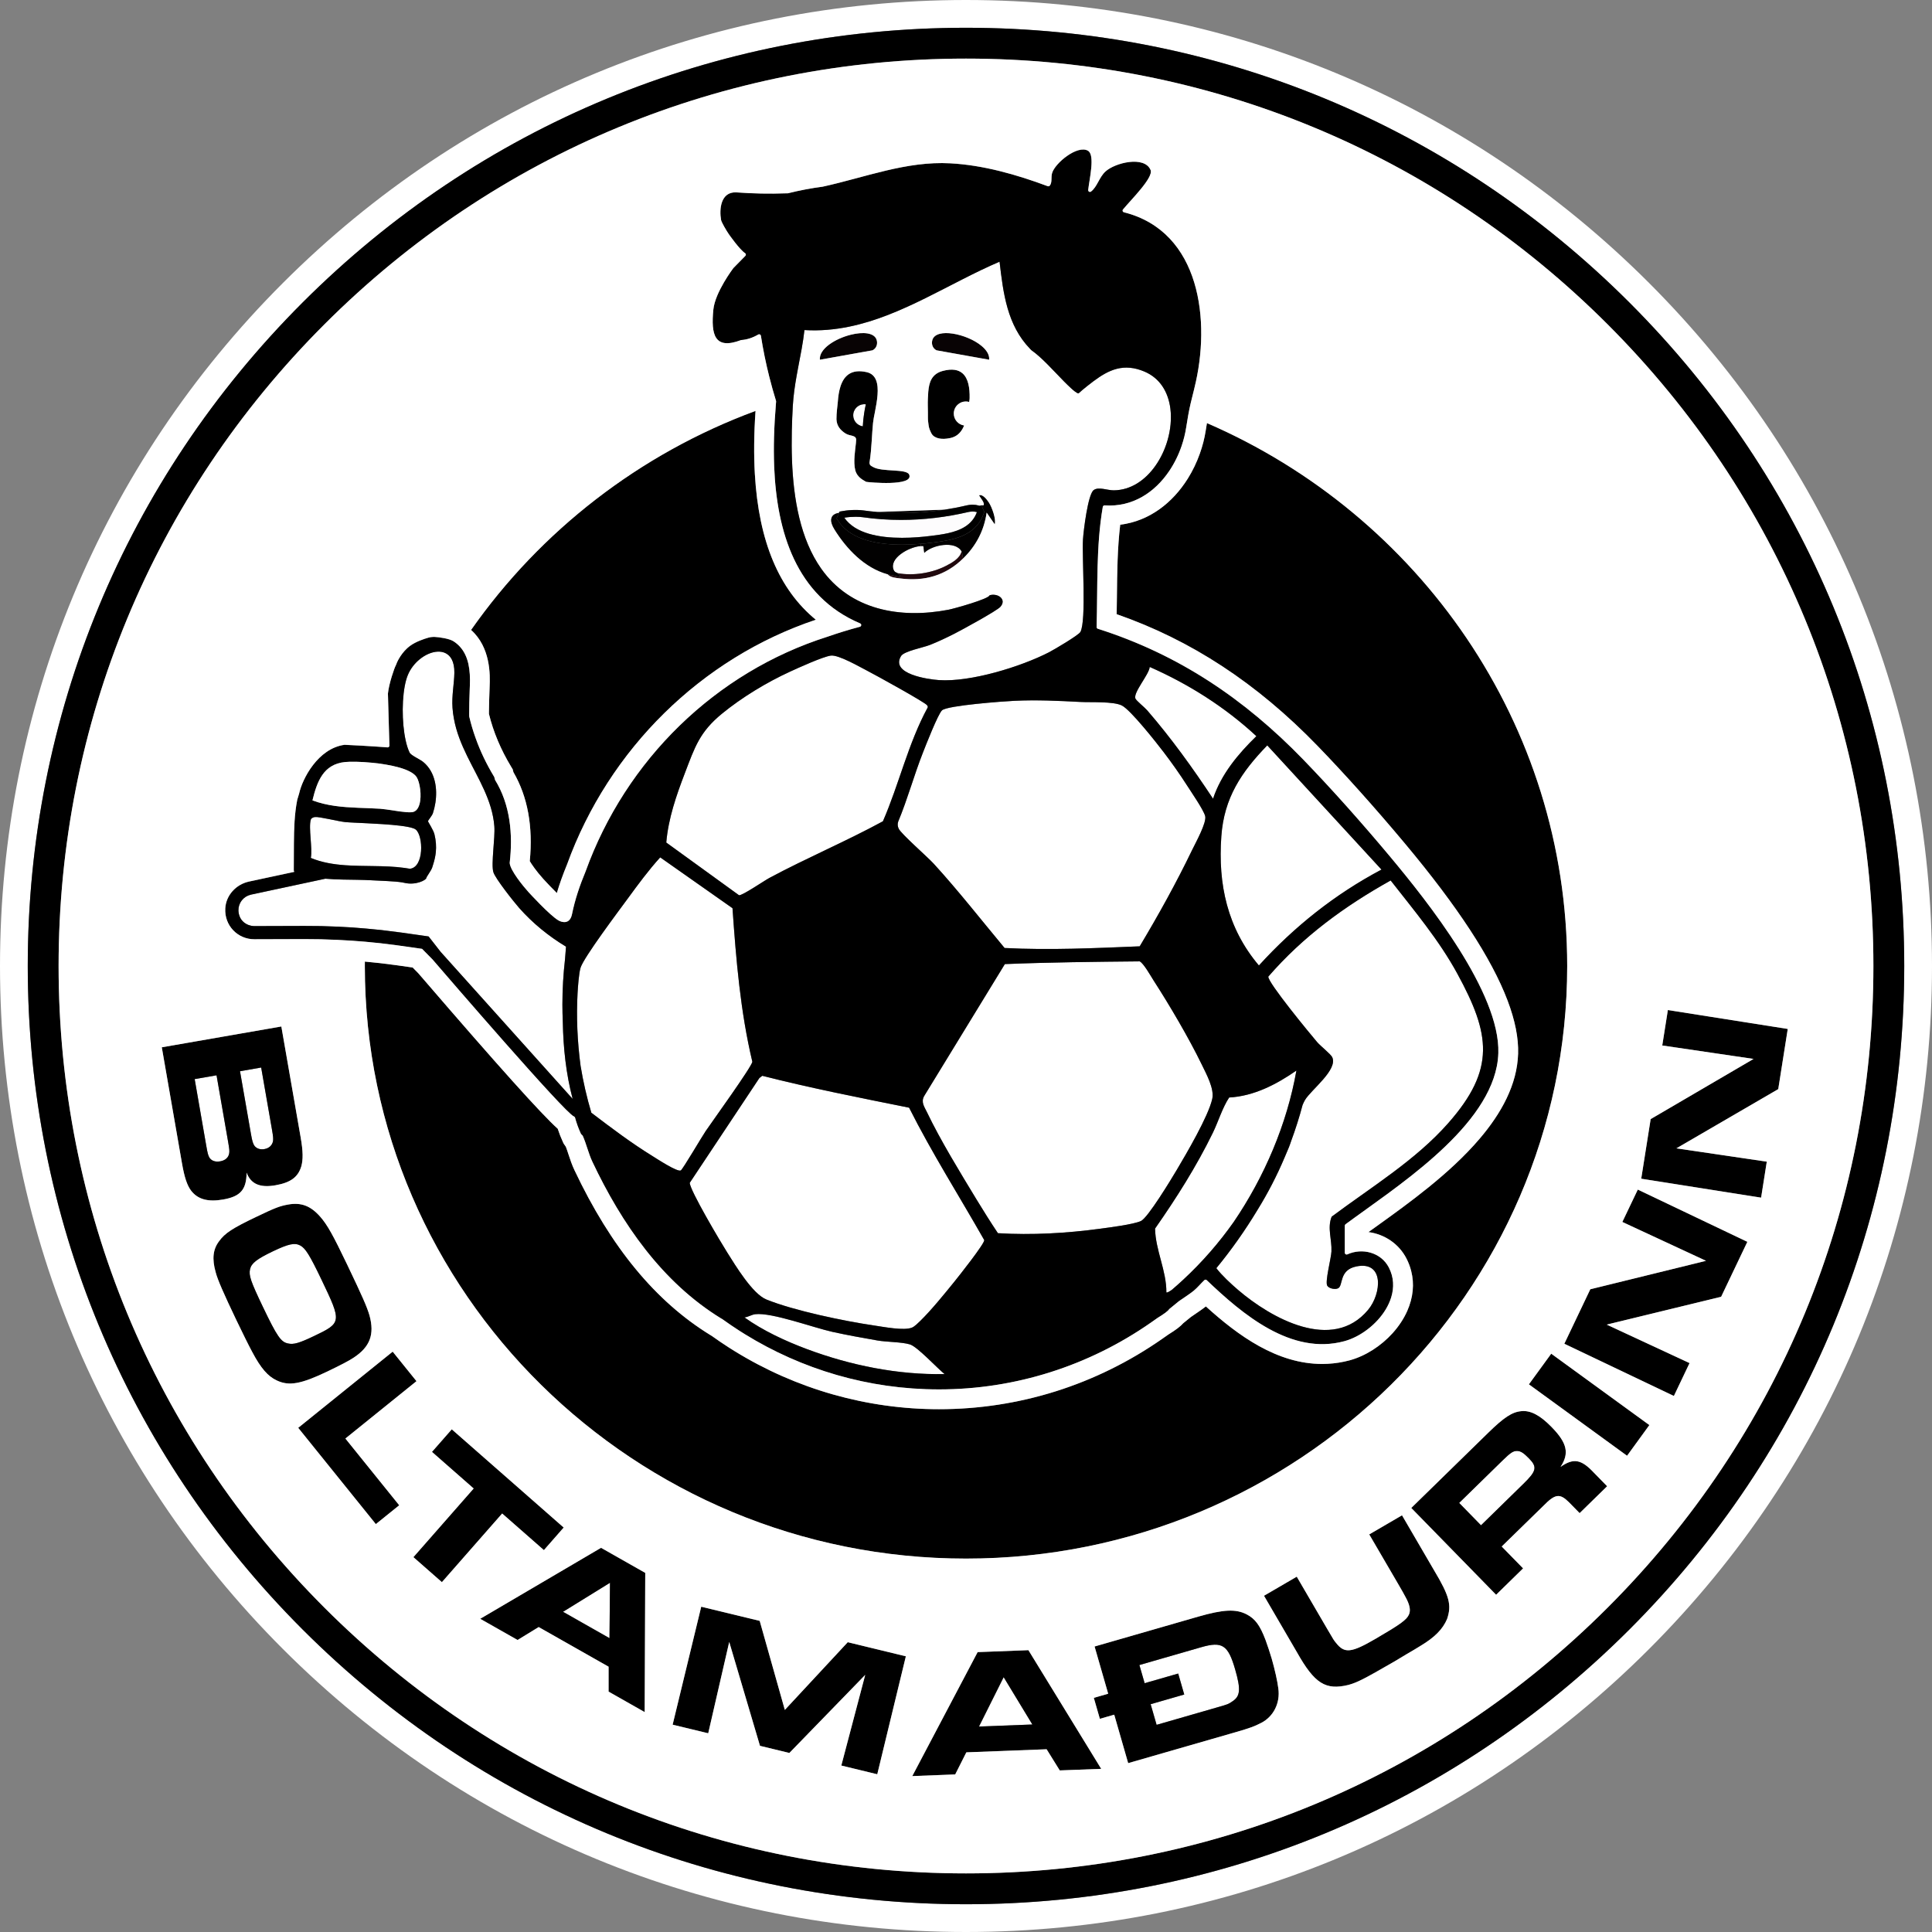 <svg viewBox="0 0 626.42 626.42" xmlns="http://www.w3.org/2000/svg" data-name="Layer 2" id="Layer_2">
  <rect x="0" y="0" width="626.42" height="626.42" fill="#808080" stroke="none"/>
  <defs>
    <style>
      .cls-1 {
        fill: #080304;
      }

      .cls-2 {
        fill: #fdfcfd;
      }

      .cls-3 {
        fill: #21090e;
      }

      .cls-4 {
        fill: #020101;
      }

      .cls-5 {
        fill: #040203;
      }

      .cls-6 {
        fill: #fff;
      }
    </style>
  </defs>
  <g data-name="Layer 1" id="Layer_1-2">
    <g>
      <path d="M495.77,472.89c2.73,2.78,2.4,4.1-1.85,8.24l-13.73,13.43-7.09-7.26,14.03-13.72c2.64-2.58,3.5-3.17,4.81-3.13,1.14.04,2.06.63,3.83,2.44Z" class="cls-6"></path>
      <path d="M400.48,541.29c1.88,6.52,1.69,8.72-.98,10.41-1.2.84-1.44.91-4.64,1.83l-19.85,5.72-1.93-6.69,10.89-3.14-1.96-6.8-10.88,3.13-1.7-5.89,20.02-5.77c6.87-1.98,8.74-.74,11.03,7.2Z" class="cls-6"></path>
      <polygon points="197.78 513.19 197.62 531.15 182.55 522.6 197.78 513.19" class="cls-6"></polygon>
      <polygon points="325.42 543.79 334.73 559.14 317.42 559.8 325.42 543.79" class="cls-6"></polygon>
      <path d="M97.36,403.83c1.69.93,3.03,3.05,6.93,11.19,6.54,13.66,6.51,13.87-2.43,18.15-4.74,2.27-6.68,2.86-8.45,2.43-2.31-.44-3.57-2.25-8.15-11.82-4-8.36-4.65-10.26-4.18-12.3.46-1.9,2.17-3.25,7.38-5.75,5.11-2.44,7.08-2.85,8.9-1.9Z" class="cls-6"></path>
      <path d="M73.93,370.02c.47,2.68.49,3.17.38,3.92-.23,1.4-1.27,2.32-2.96,2.61-1.62.28-2.91-.23-3.53-1.35-.36-.74-.5-1.21-.93-3.65l-3.77-21.67,7.09-1.23,3.72,21.37Z" class="cls-6"></path>
      <path d="M85.69,372.58c-1.33.23-2.48-.18-3.17-1.05-.49-.71-.75-1.53-1.15-3.85l-3.55-20.35,6.86-1.2,3.49,20.05c.41,2.33.45,2.94.36,3.75-.24,1.4-1.27,2.38-2.84,2.65Z" class="cls-6"></path>
      <path d="M534.68,91.74c59.16,59.16,91.74,137.81,91.74,221.47s-32.58,162.31-91.74,221.47c-59.15,59.16-137.81,91.74-221.47,91.74s-162.31-32.58-221.47-91.74C32.58,475.52,0,396.87,0,313.21S32.58,150.9,91.74,91.74,229.55,0,313.21,0s162.32,32.58,221.47,91.74ZM617.42,313.21c0-81.26-31.64-157.65-89.1-215.11C470.86,40.64,394.47,9,313.21,9s-157.65,31.64-215.11,89.1C40.65,155.56,9,231.95,9,313.21s31.65,157.65,89.1,215.11c57.46,57.46,133.85,89.1,215.11,89.1s157.65-31.64,215.11-89.1c57.46-57.46,89.1-133.85,89.1-215.11Z" class="cls-6"></path>
      <path d="M528.32,98.1c57.46,57.46,89.1,133.85,89.1,215.11s-31.64,157.65-89.1,215.11c-57.46,57.46-133.85,89.1-215.11,89.1s-157.65-31.64-215.11-89.1C40.65,470.86,9,394.47,9,313.21s31.65-157.65,89.1-215.11C155.56,40.64,231.96,9,313.21,9s157.65,31.64,215.11,89.1ZM607.42,313.21c0-78.59-30.6-152.47-86.17-208.04S391.8,19,313.21,19s-152.47,30.6-208.03,86.17C49.61,160.74,19,234.62,19,313.21s30.61,152.47,86.18,208.04c55.56,55.57,129.45,86.17,208.03,86.17s152.47-30.6,208.04-86.17c55.57-55.57,86.17-129.45,86.17-208.04Z"></path>
      <polygon points="579.65 333.62 576.57 353.13 543.55 372.33 572.85 376.65 571.01 388.32 532.14 382.18 535.2 362.85 568.56 343.34 538.96 338.98 540.78 327.49 579.65 333.62"></polygon>
      <polygon points="566.55 402.64 558.05 420.46 520.95 429.48 547.81 441.96 542.73 452.62 507.21 435.69 515.63 418.02 553.15 408.8 526.02 396.2 531.03 385.7 566.55 402.64"></polygon>
      <polygon points="534.78 462.06 527.55 472.01 495.72 448.85 502.96 438.91 534.78 462.06"></polygon>
      <path d="M505.98,475.62c4.17-2.93,6.7-2.51,10.78,1.84l4.33,4.43-8.92,8.72-3.43-3.5c-3.01-3-4.5-2.78-8.35,1.16l-13.48,13.16,6.93,7.09-8.75,8.56-27.51-28.15,24.91-24.34c5.11-5,7.78-6.78,10.74-7.04,2.97-.34,6.1,1.3,9.81,5.1,5.12,5.23,5.84,8.57,2.94,12.97ZM493.92,481.13c4.25-4.14,4.58-5.46,1.85-8.24-1.77-1.81-2.69-2.4-3.83-2.44-1.31-.04-2.17.55-4.81,3.13l-14.03,13.72,7.09,7.26,13.73-13.43Z"></path>
      <path d="M464.98,509.15c5.01,8.35,5.73,11.27,4.22,15.77-1.41,3.35-4.08,6-8.6,8.71-1.59.99-2.53,1.54-4.63,2.76l-3.94,2.37c-9.87,5.69-11.87,6.72-14.82,7.55-7.43,1.81-10.98-.43-16.71-10.61l-10.67-18.3,10.62-6.19,8.62,14.78,1.19,2.04c2.17,3.72,2.23,3.82,2.92,4.64,2.76,3.52,4.93,3.28,12.89-1.36,7.95-4.64,10.03-6.12,10.77-7.85.6-1.38.27-3.16-1.2-5.79q-.39-.8-2.59-4.57l-9.1-15.59,10.63-6.2,10.4,17.84Z"></path>
      <path d="M472.54,315.74c10.66,19.56,12.47,30.9-2.97,48.42-10.61,12.05-25.06,20.79-37.8,30.33-1.48,3.66.11,7.39-.07,11.29-.11,2.25-2.14,9.8-1.36,11.09.55.91,2.53,1.34,3.53.83,1.72-.88.19-5.92,5.92-7.08,9.08-1.85,8.17,8.82,3.8,14.07-11.59,13.92-31.55,2.65-42.17-6.46-2.33-2-5.25-4.7-7.04-7.04,4.79-5.82,9.29-12.17,13.3-18.82,3.38-5.46,6.34-11.18,8.84-17.1.48-1.09.95-2.19,1.39-3.29.24-.59.47-1.26.71-1.97,1.42-3.84,2.67-7.75,3.72-11.73.26-.62.52-1.17.79-1.63,1.98-3.32,10.71-9.79,8.83-13.86-.46-1-3.81-3.64-4.86-4.86-2.15-2.52-16.2-19.53-15.86-21.29,11.29-13.02,24.69-22.79,39.66-31.16,7.61,9.74,15.7,19.34,21.64,30.26Z" class="cls-6"></path>
      <path d="M137.35,317.55c23.98,27.86,38.25,43.75,43.48,48.42.48,1.47,1.04,2.91,1.68,4.29l.24.52.72,1.04c.28.72.55,1.54.83,2.4.56,1.7,1.14,3.46,1.97,5.2,11.86,25.05,26.3,42.55,44.15,53.51.02,0,.13.08.31.18,1.83,1.31,3.7,2.58,5.55,3.77.64.41,1.28.81,1.93,1.21,19.97,12.31,42.87,18.82,66.24,18.82,25.93,0,50.94-7.88,72.34-22.79l.51-.36c.53-.36,1.07-.73,1.59-1.11,2.39-1.48,3.82-2.56,4.78-3.64.83-.66,1.65-1.33,2.47-2.01l.95-.65c1.48-1.01,2.89-1.96,3.89-2.77,10.52,9.54,23.11,18.66,37.74,18.66.58,0,1.15-.01,1.73-.05,2.41-.12,4.81-.5,7.15-1.13,5.18-1.41,10.2-4.67,13.96-8.84,1.97-2.19,3.59-4.63,4.72-7.18,1.92-4.37,2.35-8.78,1.27-12.95-.34-1.38-.86-2.74-1.54-4.06-2.42-4.7-7.01-7.84-12.31-8.55.81-.58,2.61-1.87,2.61-1.87,10.34-7.42,23.71-17.01,33.35-28.3,7.14-8.35,12.25-17.64,12.56-27.66.16-5.07-.98-10.82-3.44-17.3-5.17-13.61-16.18-30.43-33.24-50.83-9.5-11.36-19.59-22.64-28.4-31.73-19.64-20.28-40.95-34.25-65.08-42.65.04-1.92.06-3.84.08-5.72v-.18c.08-7.64.16-15.53,1.07-23.11,9.53-1.18,17.04-7.18,21.9-14.93,1.6-2.55,2.91-5.29,3.91-8.11.89-2.47,1.53-4.99,1.92-7.51.14-.9.26-1.69.39-2.4,68.7,29.74,116.81,97.46,116.81,176.03,0,105.94-87.45,192.14-194.93,192.14s-194.92-86.2-194.92-192.14c0-.48,0-.95.01-1.43,3.35.3,6.69.68,9.99,1.14.27.03.53.07.8.11l4.71.67,1.81,1.84c.58.68,1.16,1.35,1.74,2.01Z"></path>
      <path d="M399.5,551.7c2.67-1.69,2.86-3.89.98-10.41-2.29-7.94-4.16-9.18-11.03-7.2l-20.02,5.77,1.7,5.89,10.88-3.13,1.96,6.8-10.89,3.14,1.93,6.69,19.85-5.72c3.2-.92,3.44-.99,4.64-1.83ZM412.32,537.75c1,3.46,1.89,7.44,2.16,9.7.67,4.72-1.58,9.17-5.6,11.19-2.08,1.09-3.8,1.71-7.99,2.92l-35.1,10.11-4.52-15.71-4.66,1.34-1.96-6.8,4.66-1.34-4.41-15.31,33.59-9.68c8.21-2.36,12.25-2.55,15.74-.73,2.74,1.42,4.3,3.55,6.09,8.26.63,1.72,1.49,4.3,2,6.05Z"></path>
      <path d="M447.92,281.95c-15.12,8.01-28.24,18.47-39.74,31.09-10.22-12.08-13.31-26.3-12.18-41.92.89-12.44,6.5-20.79,14.89-29.44l37.03,40.27Z" class="cls-6"></path>
      <path d="M407.36,238.69c-5.92,5.77-11.4,12.31-14.05,20.28-6.62-10.01-13.5-19.57-21.35-28.66-.8-.93-3.51-3.09-3.81-3.8-.82-1.93,4.45-7.83,4.63-10.26,12.61,5.55,24.47,13.05,34.58,22.44Z" class="cls-6"></path>
      <path d="M389.63,345.12c1.48,3.07,4.17,7.91,3.42,11.19-1.29,5.69-8.33,17.65-11.54,23.07-1.73,2.92-9.37,15.53-11.59,16.52-2.51,1.12-10.11,2.07-13.2,2.49-10.86,1.47-22.2,2.12-33.16,1.45-2.39-3.58-4.7-7.25-6.93-10.92-5.26-8.68-11.74-19.23-16.06-28.28-.83-1.75-2.05-3.26-.92-5.27l26.16-42.78c14.53-.59,29.12-.74,43.7-.88,1.23.51,3.65,4.83,4.56,6.25,5.18,8.03,11.41,18.61,15.56,27.16Z" class="cls-6"></path>
      <path d="M390.75,264.56c.6,2.08-3.13,8.76-4.26,11.11-5.12,10.62-10.91,21.06-16.96,31.16-14.59.59-29.18,1.3-43.81.54-7.6-9.12-14.96-18.55-22.97-27.32-2.04-2.23-10.59-9.69-11.36-11.36-.36-.76-.43-1.48-.17-2.28,3.04-7.29,5.11-14.98,8-22.32.91-2.33,4.94-12.63,6.22-13.78,1.76-1.59,19.97-2.92,23.42-3.08,7.29-.35,14.26,0,21.47.37,3.31.18,10.68-.25,13.44,1.16,2.84,1.45,11.19,12.04,13.54,15.13,2.61,3.42,5.26,7.17,7.58,10.8,1.41,2.21,5.26,7.77,5.86,9.87Z" class="cls-6"></path>
      <path d="M398.54,355.85c8.05-.45,15.34-4.25,21.8-8.74-3.06,17.36-10.37,34.44-20.3,49.05-4.77,6.77-10.25,13.06-16.39,18.76-1.22,1.13-2.46,2.24-3.72,3.31-.88.6-1.6.99-1.75.8.05-7.04-3.54-13.69-3.67-20.68,6.92-9.9,13.42-20.16,18.73-31.04,1.8-3.7,3.11-8.17,5.3-11.46Z" class="cls-6"></path>
      <path d="M333.45,535.04l23.6,38.48-13.44.51-4.26-6.86-26.03,1-3.61,7.16-13.92.54,21.19-40.2,16.47-.63ZM334.73,559.14l-9.31-15.35-8,16.01,17.31-.66Z"></path>
      <path d="M318.24,112.14c1.62,1.34,2.63,2.9,2.48,4.5l-17.05-3.05c-.57-.28-.99-.72-1.23-1.24-.31-.64-.35-1.41-.13-2.14,1.26-4.06,11.2-2,15.93,1.93Z" class="cls-1"></path>
      <path d="M314.39,129.12c-.01.4-.07.81-.16,1.21-.34-.1-.7-.16-1.07-.16-.95,0-1.82.34-2.49.91-.87.72-1.42,1.8-1.42,3.01,0,1.97,1.46,3.59,3.35,3.87-.31.77-.7,1.5-1.23,2.12-.78.95-1.86,1.67-3.35,1.97-2.84.58-4.32,0-5.19-.58-.38-.27-.68-.63-.88-1.05-.03-.05-.06-.1-.08-.15-.11-.24-.22-.48-.25-.55-.31-.66-.49-1.36-.57-2.09-.03-.29-.06-.6-.11-.89-.06-.37-.08-.75-.08-1.13.03-1.37-.03-2.75-.04-4.13-.01-.76-.01-1.52.03-2.28.14-2.98.24-6.13,2.59-7.89.59-.45,1.34-.81,2.26-1.05,3.04-.8,5.08-.38,6.42.82,1.83,1.63,2.34,4.69,2.27,8.04Z"></path>
      <path d="M311.77,178.77c-.45,2.26-3.18,3.75-5.06,4.71-4.57,2.35-10.62,3.28-15.69,2.36-.21-.24-.91-.15-1.29-1.12-1.46-3.7,4.78-7.26,8.53-7.64.12-.01.22-.03.33-.03.28-.02.54-.01.78,0l.31,2.2c2.61-2.62,10.06-4.03,12.09-.49Z" class="cls-6"></path>
      <path d="M306.31,165.25c-4.71.73-9.45,1.11-14.19,1.11-2.6,0-5.18-.13-7.73-.36l21.92-.75Z" class="cls-5"></path>
      <path d="M320.63,162.93c1.03,1.58,2.41,5.46,1.89,7.07l-2.61-3.78c-.84,5.82-3.43,10.74-7.58,14.81-.44-.71-.13-1.5-.56-2.26-2.03-3.54-9.48-2.13-12.09.49l-.31-2.2c-.24-.02-.5-.03-.78,0l-.06-.73c1.17-.09,2.36-.21,3.59-.37,5.91-.73,13.99-1.74,16.71-9.14l.31-.86-.38-.82v-.02l-.41-.9-.86-.26c.44-.09.88-.15,1.35-.11.69-.6-1.13-2.62-1.4-3.23,1.12-.53,2.6,1.4,3.19,2.32Z" class="cls-4"></path>
      <polygon points="293.71 537.03 284.44 575.28 272.78 572.45 280.53 543.06 255.94 568.37 246.41 566.06 236.44 532.38 229.63 561.99 218.09 559.2 227.36 520.95 246.32 525.54 254.47 554.41 274.87 532.46 293.71 537.03"></polygon>
      <path d="M295.75,430.43c-2.6,1.12-9.25-.22-12.39-.67-9.72-1.43-25.89-4.79-34.85-8.41-4.53-1.82-10.04-11.02-12.77-15.34-2.02-3.18-12.06-20.07-12.1-22.5l22.58-33.98.94-.72c15.68,3.99,31.68,7.14,47.6,10.34,7.4,14.71,16.25,28.63,24.37,42.94.07,1.2-8.23,11.66-9.64,13.41-3.18,3.93-7.52,9.28-11.06,12.74-.69.67-1.85,1.83-2.68,2.19Z" class="cls-6"></path>
      <path d="M311.77,178.77c.43.76.12,1.55.56,2.26-5.69,5.59-12.56,7.54-20.42,6.53-1.4-.18-3.16-.24-4.15-1.39,1.32.37,2.72.57,4.05.91l.11-.5c-.43-.06-.64-.44-.9-.74,5.07.92,11.12-.01,15.69-2.36,1.88-.96,4.61-2.45,5.06-4.71Z" class="cls-3"></path>
      <path d="M276.67,134.17c.27-1.97,2.09-3.35,4.06-3.08v.05c-.22.94-.4,1.89-.54,2.84-.23,1.41-.37,2.83-.44,4.25-1.81-.25-3.12-1.8-3.11-3.58,0-.16.01-.31.03-.48Z" class="cls-6"></path>
      <path d="M284.24,110.21c.41,1.32-.07,2.76-1.36,3.38l-5.83,1.04-11.22,2.01c-.33-3.55,5-6.86,10.03-8.11,3.91-.98,7.64-.71,8.38,1.68Z" class="cls-1"></path>
      <path d="M279.75,138.23c.07-1.42.21-2.84.44-4.25.14-.95.32-1.9.53-2.84v-.05c-1.96-.27-3.78,1.11-4.05,3.08-.02.17-.03.32-.03.48-.01,1.78,1.3,3.33,3.11,3.58ZM283,151.37c2.93,1.78,11.01.5,11.8,2.54,1.52,3.88-13.2,2.47-13.96,2.32-.45-.36-2.86-1.2-3.53-3.77-.69-2.67-.03-6.45.21-8.81.03-.37.06-.71.07-1,.06-1.64-1.99-1.19-3.39-2.07-1.77-1.11-2.91-2.54-2.99-4.62,0-.05-.01-.1,0-.15-.04-1.7.38-4.67.44-5.53.12-1.79.38-3.51.86-4.99,1.14-3.52,3.55-5.75,8.49-4.63,1.57.36,2.51,1.29,3.03,2.56,1.09,2.67.34,6.8-.31,10.17-.29,1.43-.55,2.73-.65,3.72-.19,1.85-.29,3.72-.41,5.58-.16,2.45-.34,4.9-.74,7.33.06.91.46.97,1.08,1.35Z"></path>
      <path d="M284.24,110.21c-.74-2.39-4.47-2.66-8.38-1.68-5.03,1.25-10.36,4.56-10.03,8.11l11.22-2.01,5.83-1.04c1.29-.62,1.77-2.06,1.36-3.38ZM283.72,133.39c.65-3.37,1.4-7.5.31-10.17-.52-1.27-1.46-2.2-3.03-2.56-4.94-1.12-7.35,1.11-8.49,4.63-.48,1.48-.74,3.2-.86,4.99-.06.86-.48,3.83-.44,5.53-.01.05,0,.1,0,.15.08,2.08,1.22,3.51,2.99,4.62,1.4.88,3.45.43,3.39,2.07,0,.29-.04.63-.07,1-.24,2.36-.9,6.14-.21,8.81.67,2.57,3.08,3.41,3.53,3.77.76.15,15.48,1.56,13.96-2.32-.79-2.04-8.87-.76-11.8-2.54-.62-.38-1.02-.44-1.08-1.35.4-2.43.58-4.88.74-7.33.12-1.86.22-3.73.41-5.58.1-.99.36-2.29.65-3.72ZM302.44,112.35c.24.52.66.96,1.23,1.24l17.05,3.05c.15-1.6-.86-3.16-2.48-4.5-4.73-3.93-14.67-5.99-15.93-1.93-.22.73-.18,1.5.13,2.14ZM313.16,130.17c.37,0,.73.06,1.07.16.09-.4.15-.81.16-1.21.07-3.35-.44-6.41-2.27-8.04-1.34-1.2-3.38-1.62-6.42-.82-.92.24-1.67.6-2.26,1.05-2.35,1.76-2.45,4.91-2.59,7.89-.04.76-.04,1.52-.03,2.28.01,1.38.07,2.76.04,4.13,0,.38.02.76.08,1.13.05.29.08.6.11.89.08.73.26,1.43.57,2.09.03.07.14.31.25.55.02.05.05.1.08.15.2.42.5.78.88,1.05.87.59,2.35,1.16,5.19.58,1.49-.3,2.57-1.02,3.35-1.97.53-.62.92-1.35,1.23-2.12-1.89-.28-3.35-1.9-3.35-3.87,0-1.21.55-2.29,1.42-3.01.67-.57,1.54-.91,2.49-.91ZM319.91,166.22l2.61,3.78c.52-1.61-.86-5.49-1.89-7.07-.59-.92-2.07-2.85-3.19-2.32.27.61,2.09,2.63,1.4,3.23-.47-.04-.91.02-1.35.11l-.11-.03c-.63-.19-1.31-.29-2.01-.29-.08,0-.15,0-.23,0-.06,0-.12,0-.18.01-.47.03-.97.08-1.51.21-2.36.56-4.75,1.01-7.14,1.39l-21.92.75c-1.46-.13-2.91-.28-4.34-.49-.73-.1-1.49-.16-2.25-.16-.14,0-.27.01-.4.01h-.03c-.07-.01-.14-.01-.21-.01-1.3.01-2.57.12-3.77.33l-1.19.2-.17.41c-3.03.47-3.1,2.73-1.47,5.34,4.03,6.47,9.81,12.48,17.2,14.54.99,1.15,2.75,1.21,4.15,1.39,7.86,1.01,14.73-.94,20.42-6.53,4.15-4.07,6.74-8.99,7.58-14.81ZM370.98,120.44c5.18,2.15,7.83,6.76,8.5,12.07.41,3.3.06,6.87-.94,10.29-.85,2.92-2.17,5.74-3.88,8.17-3.27,4.67-7.96,7.95-13.51,8.01-2.14.02-4.94-1.24-6.54-.08-1.87,1.34-3.3,13.23-3.47,15.99-.36,5.91,1.14,26.3-.83,30-.56,1.05-8.56,5.76-10.17,6.59-9.16,4.71-25.47,9.73-35.71,9.03-3.43-.23-15.86-1.95-12.27-7.81.96-1.57,7.19-2.73,9.37-3.6,2.7-1.07,5.39-2.35,7.97-3.66,2.36-1.2,13.68-7.37,14.85-8.68,2.15-2.4-.77-4.54-3.49-3.76-.18,1.19-11.6,4.37-13.41,4.71-15.55,2.96-31.69.16-41.21-13.36-6.73-9.55-8.98-22.55-9.45-35.15-.12-3.2-.12-6.37-.06-9.45.06-2.8.18-5.52.32-8.12.05-.83.11-1.66.2-2.49.32-3.3.89-6.55,1.5-9.79.78-4.1,1.62-8.19,2.08-12.33,5,.3,9.8-.14,14.47-1.1,17.27-3.53,32.66-14.18,48.79-21.07,1.19,10.23,2.45,20.56,9.89,28.25.12.14.25.27.39.41,3.49,2.45,7.18,6.67,10.57,10.11.83.84,1.63,1.62,2.41,2.33.46.42,1.89,1.69,2.36,1.59.82-.75,1.64-1.44,2.51-2.13.16-.13.32-.25.47-.38,4.95-3.9,9.57-7.07,16.02-5.37.73.2,1.49.45,2.27.78Z" class="cls-6"></path>
      <path d="M316.75,166.04h0c-1.54,4.21-5.32,5.94-9.38,6.84-1.85.41-3.75.65-5.52.87-2.67.34-5.97.63-9.38.63-7.29,0-15.14-1.34-18.71-6.51,0,0,0-.01.01-.01,1.12-.2,2.25-.29,3.39-.29h.64c.64,0,1.29.04,1.93.13,4.08.59,8.23.87,12.39.87,7.38,0,14.77-.89,21.84-2.56.38-.09.77-.12,1.16-.15.02,0,.05-.01.08-.01h.17c.46,0,.93.06,1.38.19Z" class="cls-2"></path>
      <path d="M316.75,166.04c-.45-.13-.92-.19-1.38-.19h-.17s-.06.01-.08.01c-.39.03-.78.06-1.16.15-7.07,1.67-14.46,2.56-21.84,2.56-4.16,0-8.31-.28-12.39-.87-.64-.09-1.29-.13-1.93-.13h-.64c-1.14,0-2.27.09-3.39.29-.01,0-.01.01-.01.01,3.57,5.17,11.42,6.51,18.71,6.51,3.41,0,6.71-.29,9.38-.63,1.77-.22,3.67-.46,5.52-.87,4.06-.9,7.84-2.63,9.38-6.83h0ZM318.76,165.13l.38.82-.31.86c-2.72,7.4-10.8,8.41-16.71,9.14-1.23.16-2.42.28-3.59.37l-.33.03c-2,.17-3.92.25-5.73.25-10.2,0-17.11-2.52-20.53-7.48l-.69-1.01.48-1.12.3-.7.17-.41,1.19-.2c1.2-.21,2.47-.32,3.77-.33.07,0,.14,0,.21.01h.03c.13,0,.26-.01.4-.01.76,0,1.52.06,2.25.16,1.43.21,2.88.36,4.34.49,2.55.23,5.13.36,7.73.36,4.74,0,9.48-.38,14.19-1.11,2.39-.38,4.78-.83,7.14-1.39.54-.13,1.04-.18,1.51-.21.06-.01.12-.01.18-.01.08,0,.15,0,.23,0,.7,0,1.38.1,2.01.29l.11.03.86.26.41.9v.02Z"></path>
      <path d="M298.26,177.08c-3.75.38-9.99,3.94-8.53,7.64.38.97,1.08.88,1.29,1.12.26.3.47.68.9.74l-.11.5c-1.33-.34-2.73-.54-4.05-.91-7.39-2.06-13.17-8.07-17.2-14.54-1.63-2.61-1.56-4.87,1.47-5.34l-.3.7-.48,1.12.69,1.01c3.42,4.96,10.33,7.48,20.53,7.48,1.81,0,3.73-.08,5.73-.25l.33-.03.06.73c-.11,0-.21.02-.33.03Z" class="cls-4"></path>
      <path d="M300.61,228.69c.15.24.29.42.17.71-6.34,11.68-9.24,24.79-14.51,36.89-12.04,6.55-24.73,11.89-36.8,18.36-1.68.9-8.9,5.84-9.86,5.61l-23.58-17.08c.66-7.77,3.24-15.22,6.01-22.45,3.27-8.57,4.82-13.4,12.04-19.32,6.43-5.27,14.51-10.17,22.06-13.63,2.81-1.29,10.61-4.84,13.22-5.21,2.51-.35,9.37,3.66,12.03,5.02,2.37,1.22,18.64,10.16,19.22,11.1Z" class="cls-6"></path>
      <path d="M180.55,289.56c-1.55-1.53-3.22-3.28-4.42-4.6-2.29-2.54-3.81-4.81-4.36-5.75,1.09-11.23-.69-20.93-5.3-28.85l-.24-.94-.49-.8c-3.36-5.55-5.78-11.31-7.21-17.15v-.67c.02-2,.1-4.86.23-8.35.06-1.66.19-4.88-.59-8.41-.73-3.34-2.27-6.95-5.43-9.79,22.49-32.08,54.62-57.13,92.23-71.02-.26,3.76-.41,7.39-.44,10.87-.03,3.33.04,6.54.22,9.62,1.27,21.82,7.81,37.4,19.77,47.22-37.04,12.4-67.1,41.92-80.66,79.34-1.37,3.32-2.45,6.36-3.31,9.28Z"></path>
      <path d="M295.05,435.91c2.41.74,8.83,7.72,11.21,9.61-15.08.31-30.54-2.83-44.62-8.09-6.95-2.6-14.25-5.98-20.27-10.28,1.24-.13,2.31-.9,3.55-1.04,5.32-.62,18.77,4.35,25,5.73,4.8,1.06,9.68,1.93,14.53,2.78,3.09.54,7.91.47,10.6,1.29Z" class="cls-6"></path>
      <path d="M220.74,379.49c-1.07.62-7.71-3.74-9.07-4.58-6.94-4.27-13.47-9.2-19.94-14.13-1.47-4.95-2.64-10.02-3.49-15.21-1.04-7.84-1.4-15.81-.97-23.62.11-2.01.44-6.55.98-8.22,1.11-3.45,12.45-18.5,15.36-22.48,3.31-4.53,6.68-9.1,10.45-13.26l23.44,16.48c1.17,16.7,2.55,33.47,6.43,49.77,0,1.39-13.16,19.6-15.12,22.49-1.24,1.82-7.42,12.37-8.07,12.76Z" class="cls-6"></path>
      <path d="M209.21,509.98l-.18,45.14-11.7-6.64v-8.08s-22.67-12.85-22.67-12.85l-6.84,4.19-12.12-6.87,39.18-23.02,14.33,8.13ZM197.62,531.15l.16-17.96-15.23,9.41,15.07,8.55Z"></path>
      <polygon points="182.77 495.28 176.35 502.6 162.82 490.73 143.28 512.99 134.04 504.88 153.58 482.62 140.06 470.75 146.48 463.43 182.77 495.28"></polygon>
      <path d="M147.18,233.05c.79,4.35,2.43,8.29,4.28,12.08,3.65,7.46,8.15,14.37,8.82,22.75.3,3.82-1.11,12.28-.31,14.91.62,2.06,6.64,9.64,8.38,11.62,4.36,4.93,9.54,9.14,15.17,12.53-.11,1.35-.22,2.7-.32,4.05-.55,4.82-.85,9.72-.85,14.69,0,1.91.05,3.81.13,5.7.16,8.4,1.03,16.74,3.19,24.92l-42.8-47.67-3.9-5-1.4-.2-6.97-.99c-.66-.09-1.31-.18-1.97-.26-3.3-.46-6.62-.83-9.95-1.11-2.99-.27-5.99-.48-8.99-.61-3.71-.18-7.41-.26-11.1-.24l-16.11.05h-.02c-.32,0-.62-.04-.92-.09-.08-.01-.16-.03-.23-.05-.27-.06-.52-.13-.77-.23-.03-.01-.05-.02-.07-.03-1.2-.48-2.2-1.38-2.71-2.6-.13-.29-.22-.59-.29-.89-.01-.05-.03-.1-.04-.15-.06-.29-.1-.58-.11-.89-.01-.05-.01-.11-.01-.16,0-.26.01-.51.05-.75v-.09c.04-.26.11-.52.19-.77.01-.05.03-.11.05-.16.09-.25.19-.49.31-.72l.03-.06c.12-.21.26-.41.4-.61.04-.04.07-.09.1-.13.16-.2.34-.39.52-.56.04-.03.08-.06.11-.09.18-.16.37-.3.56-.43.04-.02.07-.05.1-.07.22-.13.46-.25.7-.36.05-.02.11-.04.16-.06.26-.1.52-.19.79-.25l24.05-5.15-.02-.02c1.94.17,3.9.25,5.85.29,3.03.06,6.06.06,9.07.22.25.01.5.02.75.04,2.37.14,6.79.25,9.25.64.28.05.54.1.76.15,3.79.9,7.01-.92,7.11-1.49.09-.54,1.52-2.29,1.93-3.46.15-.43.29-.86.4-1.28.39-1.26.65-2.48.78-3.7t0-.02c.18-1.85.06-3.71-.44-5.77-.35-1.45-2.09-4.01-2.09-4.25,0-.3,1.3-1.75,1.58-2.59,1.4-4.26,1.6-9.6-.62-13.59-.63-1.12-1.44-2.14-2.48-3-1.15-.96-3.99-2.11-4.47-3.1-.25-.53-.49-1.14-.7-1.8-1.64-5.14-1.97-13.76-.87-19.67.26-1.42.61-2.69,1.04-3.71.83-1.97,2.16-3.67,3.69-4.94,3.69-3.09,8.57-3.77,10.52-.08.56,1.07.88,2.5.85,4.36-.06,3.66-.89,7.38-.6,11.37.08,1.21.24,2.38.46,3.53Z" class="cls-6"></path>
      <polygon points="127.32 438.25 135.04 447.82 111.99 466.42 129.44 488.06 121.86 494.17 96.69 462.95 127.32 438.25"></polygon>
      <path d="M102.12,264.91c1.42-.16,7.53,1.41,9.75,1.63.68.07,1.69.13,2.92.19,2.49.13,5.86.26,9.15.48,4.12.27,8.09.67,9.98,1.32.41.14.72.29.91.46,2.45,2.07,2.7,12.23-1.93,12.69-.59-.11-1.19-.2-1.79-.28-3.26-.45-6.64-.54-10.04-.59-3.05-.05-6.1-.06-9.09-.27-3.9-.28-7.69-.9-11.2-2.37.6-3.16-.81-9.78,0-12.44.13-.45.83-.77,1.34-.82Z" class="cls-6"></path>
      <path d="M211.67,374.91c1.36.84,8,5.2,9.07,4.58.65-.39,6.83-10.94,8.07-12.76,1.96-2.89,15.12-21.1,15.12-22.49-3.88-16.3-5.26-33.07-6.43-49.77l-23.44-16.48c-3.77,4.16-7.14,8.73-10.45,13.26-2.91,3.98-14.25,19.03-15.36,22.48-.54,1.67-.87,6.21-.98,8.22-.43,7.81-.07,15.78.97,23.62.85,5.19,2.02,10.26,3.49,15.21,6.47,4.93,13,9.86,19.94,14.13ZM239.61,290.26c.96.23,8.18-4.71,9.86-5.61,12.07-6.47,24.76-11.81,36.8-18.36,5.27-12.1,8.17-25.21,14.51-36.89.12-.29-.02-.47-.17-.71-.58-.94-16.85-9.88-19.22-11.1-2.66-1.36-9.52-5.37-12.03-5.02-2.61.37-10.41,3.92-13.22,5.21-7.55,3.46-15.63,8.36-22.06,13.63-7.22,5.92-8.77,10.75-12.04,19.32-2.77,7.23-5.35,14.68-6.01,22.45l23.58,17.08ZM261.64,437.43c14.08,5.26,29.54,8.4,44.62,8.09-2.38-1.89-8.8-8.87-11.21-9.61-2.69-.82-7.51-.75-10.6-1.29-4.85-.85-9.73-1.72-14.53-2.78-6.23-1.38-19.68-6.35-25-5.73-1.24.14-2.31.91-3.55,1.04,6.02,4.3,13.32,7.68,20.27,10.28ZM283.36,429.76c3.14.45,9.79,1.79,12.39.67.83-.36,1.99-1.52,2.68-2.19,3.54-3.46,7.88-8.81,11.06-12.74,1.41-1.75,9.71-12.21,9.64-13.41-8.12-14.31-16.97-28.23-24.37-42.94-15.92-3.2-31.92-6.35-47.6-10.34l-.94.72-22.58,33.98c.04,2.43,10.08,19.32,12.1,22.5,2.73,4.32,8.24,13.52,12.77,15.34,8.96,3.62,25.13,6.98,34.85,8.41ZM291.39,268.69c.77,1.67,9.32,9.13,11.36,11.36,8.01,8.77,15.37,18.2,22.97,27.32,14.63.76,29.22.05,43.81-.54,6.05-10.1,11.84-20.54,16.96-31.16,1.13-2.35,4.86-9.03,4.26-11.11-.6-2.1-4.45-7.66-5.86-9.87-2.32-3.63-4.97-7.38-7.58-10.8-2.35-3.09-10.7-13.68-13.54-15.13-2.76-1.41-10.13-.98-13.44-1.16-7.21-.38-14.18-.72-21.47-.37-3.45.16-21.66,1.49-23.42,3.08-1.28,1.15-5.31,11.45-6.22,13.78-2.89,7.34-4.96,15.03-8,22.32-.26.8-.19,1.52.17,2.28ZM323.56,399.84c10.96.67,22.3.02,33.16-1.45,3.09-.42,10.69-1.37,13.2-2.49,2.22-.99,9.86-13.6,11.59-16.52,3.21-5.42,10.25-17.38,11.54-23.07.75-3.28-1.94-8.12-3.42-11.19-4.15-8.55-10.38-19.13-15.56-27.16-.91-1.42-3.33-5.74-4.56-6.25-14.58.14-29.17.29-43.7.88l-26.16,42.78c-1.13,2.01.09,3.52.92,5.27,4.32,9.05,10.8,19.6,16.06,28.28,2.23,3.67,4.54,7.34,6.93,10.92ZM378.18,419.03c.15.19.87-.2,1.75-.8,1.26-1.07,2.5-2.18,3.72-3.31,6.14-5.7,11.62-11.99,16.39-18.76,9.93-14.61,17.24-31.69,20.3-49.05-6.46,4.49-13.75,8.29-21.8,8.74-2.19,3.29-3.5,7.76-5.3,11.46-5.31,10.88-11.81,21.14-18.73,31.04.13,6.99,3.72,13.64,3.67,20.68ZM378.54,142.8c1-3.42,1.35-6.99.94-10.29-.67-5.31-3.32-9.92-8.5-12.07-.78-.33-1.54-.58-2.27-.78-6.45-1.7-11.07,1.47-16.02,5.37-.15.13-.31.25-.47.38-.87.69-1.69,1.38-2.51,2.13-.47.1-1.9-1.17-2.36-1.59-.78-.71-1.58-1.49-2.41-2.33-3.39-3.44-7.08-7.66-10.57-10.11-.14-.14-.27-.27-.39-.41-7.44-7.69-8.7-18.02-9.89-28.25-16.13,6.89-31.52,17.54-48.79,21.07-4.67.96-9.47,1.4-14.47,1.1-.46,4.14-1.3,8.23-2.08,12.33-.61,3.24-1.18,6.49-1.5,9.79-.09.83-.15,1.66-.2,2.49-.14,2.6-.26,5.32-.32,8.12-.06,3.08-.06,6.25.06,9.45.47,12.6,2.72,25.6,9.45,35.15,9.52,13.52,25.66,16.32,41.21,13.36,1.81-.34,13.23-3.52,13.41-4.71,2.72-.78,5.64,1.36,3.49,3.76-1.17,1.31-12.49,7.48-14.85,8.68-2.58,1.31-5.27,2.59-7.97,3.66-2.18.87-8.41,2.03-9.37,3.6-3.59,5.86,8.84,7.58,12.27,7.81,10.24.7,26.55-4.32,35.71-9.03,1.61-.83,9.61-5.54,10.17-6.59,1.97-3.7.47-24.09.83-30,.17-2.76,1.6-14.65,3.47-15.99,1.6-1.16,4.4.1,6.54.08,5.55-.06,10.24-3.34,13.51-8.01,1.71-2.43,3.03-5.25,3.88-8.17ZM371.96,230.31c7.85,9.09,14.73,18.65,21.35,28.66,2.65-7.97,8.13-14.51,14.05-20.28-10.11-9.39-21.97-16.89-34.58-22.44-.18,2.43-5.45,8.33-4.63,10.26.3.71,3.01,2.87,3.81,3.8ZM408.18,313.04c11.5-12.62,24.62-23.08,39.74-31.09l-37.03-40.27c-8.39,8.65-14,17-14.89,29.44-1.13,15.62,1.96,29.84,12.18,41.92ZM433.87,417.7c-1,.51-2.98.08-3.53-.83-.78-1.29,1.25-8.84,1.36-11.09.18-3.9-1.41-7.63.07-11.29,12.74-9.54,27.19-18.28,37.8-30.33,15.44-17.52,13.63-28.86,2.97-48.42-5.94-10.92-14.03-20.52-21.64-30.26-14.97,8.37-28.37,18.14-39.66,31.16-.34,1.76,13.71,18.77,15.86,21.29,1.05,1.22,4.4,3.86,4.86,4.86,1.88,4.07-6.85,10.54-8.83,13.86-.27.46-.53,1.01-.79,1.63-1.05,3.98-2.3,7.89-3.72,11.73-.24.71-.47,1.38-.71,1.97-.44,1.1-.91,2.2-1.39,3.29-2.5,5.92-5.46,11.64-8.84,17.1-4.01,6.65-8.51,13-13.3,18.82,1.79,2.34,4.71,5.04,7.04,7.04,10.62,9.11,30.58,20.38,42.17,6.46,4.37-5.25,5.28-15.92-3.8-14.07-5.73,1.16-4.2,6.2-5.92,7.08ZM132.9,281.68c4.63-.46,4.38-10.62,1.93-12.69-.19-.17-.5-.32-.91-.46-1.89-.65-5.86-1.05-9.98-1.32-3.29-.22-6.66-.35-9.15-.48-1.23-.06-2.24-.12-2.92-.19-2.22-.22-8.33-1.79-9.75-1.63-.51.05-1.21.37-1.34.82-.81,2.66.6,9.28,0,12.44,3.51,1.47,7.3,2.09,11.2,2.37,2.99.21,6.04.22,9.09.27,3.4.05,6.78.14,10.04.59.6.08,1.2.17,1.79.28ZM136.01,260.75c.8-2.83.11-7.16-.92-8.78-.85-1.31-2.93-2.33-5.56-3.09-2.69-.77-5.94-1.29-8.99-1.58-3.6-.35-6.92-.4-8.67-.22-7.05.71-9.08,6.36-10.56,12.43,4.75,1.79,9.72,2.19,14.71,2.4,2.4.1,4.8.16,7.19.31.58.04,1.26.12,1.99.22,2.78.38,6.33,1.08,8.3.91,1.32-.11,2.1-1.16,2.51-2.6ZM139.74,250.09c2.22,3.99,2.02,9.33.62,13.59-.28.84-1.58,2.29-1.58,2.59,0,.24,1.74,2.8,2.09,4.25.5,2.06.62,3.92.44,5.77t0,.02c-.13,1.22-.39,2.44-.78,3.7-.11.42-.25.85-.4,1.28-.41,1.17-1.84,2.92-1.93,3.46-.1.57-3.32,2.39-7.11,1.49-.22-.05-.48-.1-.76-.15-2.46-.39-6.88-.5-9.25-.64-.25-.02-.5-.03-.75-.04-3.01-.16-6.04-.16-9.07-.22-1.95-.04-3.91-.12-5.85-.29l.02.02-24.05,5.15c-.27.06-.53.15-.79.25-.05.02-.11.04-.16.06-.24.11-.48.23-.7.36-.03.02-.06.05-.1.07-.19.13-.38.27-.56.43-.03.03-.07.06-.11.09-.18.17-.36.36-.52.56-.03.04-.06.09-.1.13-.14.2-.28.4-.4.61l-.03.06c-.12.23-.22.47-.31.72-.02.05-.04.11-.05.16-.08.25-.15.51-.19.77v.09c-.04.24-.05.49-.05.75,0,.05,0,.11.01.16.01.31.05.6.11.89.01.05.03.1.04.15.07.3.16.6.29.89.51,1.22,1.51,2.12,2.71,2.6.02.01.04.02.07.03.25.1.5.17.77.23.07.02.15.04.23.05.3.05.6.09.92.09h.02l16.11-.05c3.69-.02,7.39.06,11.1.24,3,.13,6,.34,8.99.61,3.33.28,6.65.65,9.95,1.11.66.08,1.31.17,1.97.26l6.97.99,1.4.2,3.9,5,42.8,47.67c-2.16-8.18-3.03-16.52-3.19-24.92-.08-1.89-.13-3.79-.13-5.7,0-4.97.3-9.87.85-14.69.1-1.35.21-2.7.32-4.05-5.63-3.39-10.81-7.6-15.17-12.53-1.74-1.98-7.76-9.56-8.38-11.62-.8-2.63.61-11.09.31-14.91-.67-8.38-5.17-15.29-8.82-22.75-1.85-3.79-3.49-7.73-4.28-12.08-.22-1.15-.38-2.32-.46-3.53-.29-3.99.54-7.71.6-11.37.03-1.86-.29-3.29-.85-4.36-1.95-3.69-6.83-3.01-10.52.08-1.53,1.27-2.86,2.97-3.69,4.94-.43,1.02-.78,2.29-1.04,3.71-1.1,5.91-.77,14.53.87,19.67.21.66.45,1.27.7,1.8.48.99,3.32,2.14,4.47,3.1,1.04.86,1.85,1.88,2.48,3ZM146.92,207.86c.84.52,1.56,1.12,2.17,1.79,2.92,3.17,3.44,7.84,3.26,12.55-.02.43-.03.87-.05,1.32-.11,2.85-.19,5.87-.18,8.03,0,.18.02.77.02.77.54,2.33,1.22,4.63,2.04,6.91,1.53,4.32,3.56,8.56,6.08,12.71l.24.92c4.94,8.01,5.83,17.6,4.77,26.85,0,.03-.01.07-.01.1.16,2.43,4.41,7.57,6.1,9.45.08.08,6.98,7.66,9.77,9.21.96.54,3.63,1.44,4.34-2.08.96-4.75,2.52-9.32,4.38-13.79,13.08-36.26,42.2-64.66,78.51-76.17,3.42-1.19,6.9-2.26,10.44-3.2.53-.14.6-.88.09-1.09-20.86-8.83-27.03-29.83-27.88-50.89-.12-3.2-.13-6.4-.04-9.56.1-3.67.32-7.29.61-10.78.02-.23.04-.47.06-.7-.01-.07-.01-.13-.02-.2-.8-2.6-1.54-5.22-2.2-7.86-1.1-4.36-2-8.78-2.71-13.27-.06-.41-.51-.61-.86-.4-1.85,1.07-3.68,1.66-5.48,1.78-.06.02-.11.03-.16.04-8.62,3.24-9.7-1.88-8.92-9.88.55-5.69,6.5-13.5,6.5-13.5l3.85-3.92c.29-.25.26-.71-.07-.92-1.75-1.12-5.16-6-5.28-6.17-.78-1.14-2.35-3.81-2.49-4.57-.63-3.49-.13-9.16,4.87-8.96,5.43.4,10.84.51,16.22.31.15-.02.32.01.48,0,.04,0,.08,0,.12-.02,3.7-.92,7.46-1.64,11.27-2.14.02-.01.03-.01.04-.01,13.71-3,27.05-8.34,41.34-7.56,10.73.58,21.56,3.68,31.55,7.41.23.08.49.04.65-.14.89-1.04.38-2.61.77-4.05.89-3.26,8.25-9.3,11.66-7.29,2.34,1.39.46,9.11.06,12.7-.05.49.51.83.9.54,2.03-1.54,2.62-4.59,4.68-6.5,3.11-2.88,12.67-5.21,14.65-.5,1.02,2.44-6.48,9.76-8.96,12.81-.26.32-.09.79.3.89,24.9,6.24,28.27,35.38,22.87,56.97-.01.09-.04.18-.06.27-.95,3.74-1.45,5.75-1.96,8.6-.21,1.12-.41,2.38-.65,3.92-.31,2.02-.81,4.03-1.48,5.99-.97,2.87-2.32,5.62-3.99,8.1-4.67,6.96-11.92,11.81-20.95,11.19-.3-.02-.57.19-.62.48-2.21,12.82-1.62,25.97-2.01,38.96-.01.26.16.48.4.56,26.19,8.32,47.61,22.8,66.58,42.38,9.41,9.72,19.4,21,28.09,31.39,12.29,14.71,35.8,44.22,35.19,63.81-.05,1.44-.21,2.87-.49,4.28-4.19,21.23-33.39,39.63-49.06,51.23-.15.11-.23.28-.23.46v8.78c0,.43.45.69.84.51,4.84-2.19,10.91-.63,13.44,4.26,1.65,3.2,1.73,6.54.76,9.69-1.63,5.32-6.25,10.08-11.28,12.67-1.28.66-2.59,1.18-3.88,1.53-17.26,4.7-33.07-8.74-44.67-19.8-.2-.2-.52-.2-.73,0-1.17,1.11-2.2,2.39-3.43,3.42-.96.81-3.04,2.18-4.83,3.41-1.04.88-2.1,1.74-3.16,2.58-.32.59-1.77,1.63-3.77,2.85-.72.53-1.46,1.03-2.19,1.54-20.14,14.03-43.98,21.64-68.68,21.64-22.98,0-44.49-6.53-62.87-17.86-.61-.38-1.23-.76-1.83-1.15-1.91-1.22-3.77-2.5-5.61-3.82-.21-.11-.34-.18-.35-.19-19.17-11.77-32.24-30.76-41.72-50.79-1.25-2.63-1.97-5.85-3.11-8.38l-.12-.18-.39-.38-.12-.18c-.76-1.65-1.39-3.37-1.88-5.18-.05-.18-.18-.33-.36-.39-2.93-1.06-41.53-45.89-45.76-50.8l-2.96-3-.52-.53-6.86-.98c-.52-.07-1.05-.15-1.57-.21-3.31-.46-6.63-.83-9.97-1.12-2.99-.26-5.98-.46-8.98-.6-3.62-.18-7.25-.26-10.87-.25l-16.11.05h-.03c-5.41,0-9.72-4.45-9.42-9.98.22-4.3,3.51-7.84,7.72-8.74l14.65-3.14c-.08-.15-.16-.29-.16-.46,0-5.49-.01-2.29.04-8.8.04-4.73.17-9.48,1.09-14.13.04-.19.52-1.61.61-2.02,1.06-4.81,6.11-14.59,14.69-15.78h.12c3.62.16,7.17.36,10.65.6,1.07.07,2.13.15,3.19.23.34.03.63-.24.62-.59l-.24-8.32-.24-8.54s.01-.05.01-.07c.3-3.09,2.08-8.3,2.56-9.1,0,0,.28-.74.4-.99.11-.22,1.45-3.3,4.24-5.33,1.86-1.35,4.45-2.22,5.89-2.63.5-.15,1.01-.22,1.52-.24.19,0,.38,0,.57,0,1.33.06,4.6.51,5.95,1.34Z"></path>
      <path d="M135.09,251.97c1.03,1.62,1.72,5.95.92,8.78-.41,1.44-1.19,2.49-2.51,2.6-1.97.17-5.52-.53-8.3-.91-.73-.1-1.41-.18-1.99-.22-2.39-.15-4.79-.21-7.19-.31-4.99-.21-9.96-.61-14.71-2.4,1.48-6.07,3.51-11.72,10.56-12.43,1.75-.18,5.07-.13,8.67.22,3.05.29,6.3.81,8.99,1.58,2.63.76,4.71,1.78,5.56,3.09Z" class="cls-6"></path>
      <path d="M67.82,375.2c.62,1.12,1.91,1.63,3.53,1.35,1.69-.29,2.73-1.21,2.96-2.61.11-.75.09-1.24-.38-3.92l-3.72-21.37-7.09,1.23,3.77,21.67c.43,2.44.57,2.91.93,3.65ZM82.52,371.53c.69.87,1.84,1.28,3.17,1.05,1.57-.27,2.6-1.25,2.84-2.65.09-.81.05-1.42-.36-3.75l-3.49-20.05-6.86,1.2,3.55,20.35c.4,2.32.66,3.14,1.15,3.85ZM97.48,368.74c.8,4.6.83,7.18.21,9.44-1.07,3.5-3.46,5.27-8.4,6.13-5.05.88-7.98-.45-9.33-4.09-.06,5.54-2.01,7.73-7.65,8.71-4.88.85-8.21-.05-10.39-2.93-1.25-1.69-2.12-4.24-2.92-8.84l-6.54-37.59,38.76-6.75,6.26,35.92Z"></path>
      <path d="M93.41,435.6c1.77.43,3.71-.16,8.45-2.43,8.94-4.28,8.97-4.49,2.43-18.15-3.9-8.14-5.24-10.26-6.93-11.19-1.82-.95-3.79-.54-8.9,1.9-5.21,2.5-6.92,3.85-7.38,5.75-.47,2.04.18,3.94,4.18,12.3,4.58,9.57,5.84,11.38,8.15,11.82ZM93.37,390.56c4.27-.77,7.32.39,10.45,3.93,2.32,2.65,4.12,5.88,8.73,15.5,5.02,10.49,6.45,13.77,7.26,16.54,1.68,6.11.17,10.19-5.16,13.68-1.33.91-4.16,2.39-8.47,4.46-8.56,4.1-12.47,4.82-16.46,2.91-2.86-1.32-5.17-3.98-7.92-9.18-1.05-1.91-3.43-6.75-5.13-10.3-4.16-8.69-6.12-13.19-6.74-15.58-1.24-4.37-.88-7.44,1.08-10.05,1.92-2.67,4.38-4.25,12.15-7.96,5.96-2.86,7.5-3.46,10.21-3.95Z"></path>
      <path d="M79.96,380.22c1.35,3.64,4.28,4.97,9.33,4.09,4.94-.86,7.33-2.63,8.4-6.13.62-2.26.59-4.84-.21-9.44l-6.26-35.92-38.76,6.75,6.54,37.59c.8,4.6,1.67,7.15,2.92,8.84,2.18,2.88,5.51,3.78,10.39,2.93,5.64-.98,7.59-3.17,7.65-8.71ZM455.64,517.67c1.47,2.63,1.8,4.41,1.2,5.79-.74,1.73-2.82,3.21-10.77,7.85-7.96,4.64-10.13,4.88-12.89,1.36-.69-.82-.75-.92-2.92-4.64l-1.19-2.04-8.62-14.78-10.62,6.19,10.67,18.3c5.73,10.18,9.28,12.42,16.71,10.61,2.95-.83,4.95-1.86,14.82-7.55l3.94-2.37c2.1-1.22,3.04-1.77,4.63-2.76,4.52-2.71,7.19-5.36,8.6-8.71,1.51-4.5.79-7.42-4.22-15.77l-10.4-17.84-10.63,6.2,9.1,15.59q2.2,3.77,2.59,4.57ZM89.72,447.58c3.99,1.91,7.9,1.19,16.46-2.91,4.31-2.07,7.14-3.55,8.47-4.46,5.33-3.49,6.84-7.57,5.16-13.68-.81-2.77-2.24-6.05-7.26-16.54-4.61-9.62-6.41-12.85-8.73-15.5-3.13-3.54-6.18-4.7-10.45-3.93-2.71.49-4.25,1.09-10.21,3.95-7.77,3.71-10.23,5.29-12.15,7.96-1.96,2.61-2.32,5.68-1.08,10.05.62,2.39,2.58,6.89,6.74,15.58,1.7,3.55,4.08,8.39,5.13,10.3,2.75,5.2,5.06,7.86,7.92,9.18ZM500.39,488.27c3.85-3.94,5.34-4.16,8.35-1.16l3.43,3.5,8.92-8.72-4.33-4.43c-4.08-4.35-6.61-4.77-10.78-1.84,2.9-4.4,2.18-7.74-2.94-12.97-3.71-3.8-6.84-5.44-9.81-5.1-2.96.26-5.63,2.04-10.74,7.04l-24.91,24.34,27.51,28.15,8.75-8.56-6.93-7.09,13.48-13.16ZM118.29,313.21c0,105.94,87.44,192.14,194.92,192.14s194.93-86.2,194.93-192.14c0-78.57-48.11-146.29-116.81-176.03-.13.71-.25,1.5-.39,2.4-.39,2.52-1.03,5.04-1.92,7.51-1,2.82-2.31,5.56-3.91,8.11-4.86,7.75-12.37,13.75-21.9,14.93-.91,7.58-.99,15.47-1.07,23.11v.18c-.02,1.88-.04,3.8-.08,5.72,24.13,8.4,45.44,22.37,65.08,42.65,8.81,9.09,18.9,20.37,28.4,31.73,17.06,20.4,28.07,37.22,33.24,50.83,2.46,6.48,3.6,12.23,3.44,17.3-.31,10.02-5.42,19.31-12.56,27.66-9.64,11.29-23.01,20.88-33.35,28.3,0,0-1.8,1.29-2.61,1.87,5.3.71,9.89,3.85,12.31,8.55.68,1.32,1.2,2.68,1.54,4.06,1.08,4.17.65,8.58-1.27,12.95-1.13,2.55-2.75,4.99-4.72,7.18-3.76,4.17-8.78,7.43-13.96,8.84-2.34.63-4.74,1.01-7.15,1.13-.58.04-1.15.05-1.73.05-14.63,0-27.22-9.12-37.74-18.66-1,.81-2.41,1.76-3.89,2.77l-.95.65c-.82.68-1.64,1.35-2.47,2.01-.96,1.08-2.39,2.16-4.78,3.64-.52.38-1.06.75-1.59,1.11l-.51.36c-21.4,14.91-46.41,22.79-72.34,22.79-23.37,0-46.27-6.51-66.24-18.82-.65-.4-1.29-.8-1.93-1.21-1.85-1.19-3.72-2.46-5.55-3.77-.18-.1-.29-.17-.31-.18-17.85-10.96-32.29-28.46-44.15-53.51-.83-1.74-1.41-3.5-1.97-5.2-.28-.86-.55-1.68-.83-2.4l-.72-1.04-.24-.52c-.64-1.38-1.2-2.82-1.68-4.29-5.23-4.67-19.5-20.56-43.48-48.42-.58-.66-1.16-1.33-1.74-2.01l-1.81-1.84-4.71-.67c-.27-.04-.53-.08-.8-.11-3.3-.46-6.64-.84-9.99-1.14-.01.48-.01.95-.01,1.43ZM158.17,214.04c.78,3.53.65,6.75.59,8.41-.13,3.49-.21,6.35-.23,8.35v.67c1.43,5.84,3.85,11.6,7.21,17.15l.49.8.24.94c4.61,7.92,6.39,17.62,5.3,28.85.55.94,2.07,3.21,4.36,5.75,1.2,1.32,2.87,3.07,4.42,4.6.86-2.92,1.94-5.96,3.31-9.28,13.56-37.42,43.62-66.94,80.66-79.34-11.96-9.82-18.5-25.4-19.77-47.22-.18-3.08-.25-6.29-.22-9.62.03-3.48.18-7.11.44-10.87-37.61,13.89-69.74,38.94-92.23,71.02,3.16,2.84,4.7,6.45,5.43,9.79ZM140.33,311.19c4.23,4.91,42.83,49.74,45.76,50.8.18.06.31.21.36.39.49,1.81,1.12,3.53,1.88,5.18l.12.18.39.38.12.18c1.14,2.53,1.86,5.75,3.11,8.38,9.48,20.03,22.55,39.02,41.72,50.79.01,0,.14.08.35.19,1.84,1.32,3.7,2.6,5.61,3.82.6.39,1.22.77,1.83,1.15,18.38,11.33,39.89,17.86,62.87,17.86,24.7,0,48.54-7.61,68.68-21.64.73-.51,1.47-1.01,2.19-1.54,2-1.22,3.45-2.26,3.77-2.85,1.06-.84,2.12-1.7,3.16-2.58,1.79-1.23,3.87-2.6,4.83-3.41,1.23-1.03,2.26-2.31,3.43-3.42.21-.19.53-.19.73,0,11.6,11.06,27.41,24.5,44.67,19.8,1.29-.35,2.6-.87,3.88-1.53,5.03-2.59,9.65-7.35,11.28-12.67.97-3.15.89-6.49-.76-9.69-2.53-4.89-8.6-6.45-13.44-4.26-.39.18-.84-.08-.84-.51v-8.78c0-.18.08-.35.23-.46,15.67-11.6,44.87-30,49.06-51.23.28-1.41.44-2.84.49-4.28.61-19.59-22.9-49.1-35.19-63.81-8.69-10.39-18.68-21.67-28.09-31.39-18.97-19.58-40.39-34.06-66.58-42.38-.24-.08-.41-.3-.4-.56.39-12.99-.2-26.14,2.01-38.96.05-.29.32-.5.62-.48,9.03.62,16.28-4.23,20.95-11.19,1.67-2.48,3.02-5.23,3.99-8.1.67-1.96,1.17-3.97,1.48-5.99.24-1.54.44-2.8.65-3.92.51-2.85,1.01-4.86,1.96-8.6.02-.09.05-.18.06-.27,5.4-21.59,2.03-50.73-22.87-56.97-.39-.1-.56-.57-.3-.89,2.48-3.05,9.98-10.37,8.96-12.81-1.98-4.71-11.54-2.38-14.65.5-2.06,1.91-2.65,4.96-4.68,6.5-.39.29-.95-.05-.9-.54.4-3.59,2.28-11.31-.06-12.7-3.41-2.01-10.77,4.03-11.66,7.29-.39,1.44.12,3.01-.77,4.05-.16.18-.42.22-.65.14-9.99-3.73-20.82-6.83-31.55-7.41-14.29-.78-27.63,4.56-41.34,7.56-.01,0-.02,0-.04.01-3.81.5-7.57,1.22-11.27,2.14-.04.01-.08.01-.12.02-.16.01-.33-.02-.48,0-5.38.2-10.79.09-16.22-.31-5-.2-5.5,5.47-4.87,8.96.14.76,1.71,3.43,2.49,4.57.12.17,3.53,5.05,5.28,6.17.33.21.36.67.07.92l-3.85,3.92s-5.95,7.81-6.5,13.5c-.78,8,.3,13.12,8.92,9.88.05-.01.1-.02.16-.04,1.8-.12,3.63-.71,5.48-1.78.35-.21.8,0,.86.4.71,4.49,1.61,8.91,2.71,13.27.66,2.64,1.4,5.26,2.2,7.86.01.07.01.13.02.2-.02.23-.04.47-.06.7-.29,3.49-.51,7.11-.61,10.78-.09,3.16-.08,6.36.04,9.56.85,21.06,7.02,42.06,27.88,50.89.51.21.44.95-.09,1.09-3.54.94-7.02,2.01-10.44,3.2-36.31,11.51-65.43,39.91-78.51,76.17-1.86,4.47-3.42,9.04-4.38,13.79-.71,3.52-3.38,2.62-4.34,2.08-2.79-1.55-9.69-9.13-9.77-9.21-1.69-1.88-5.94-7.02-6.1-9.45,0-.03.01-.07.01-.1,1.06-9.25.17-18.84-4.77-26.85l-.24-.92c-2.52-4.15-4.55-8.39-6.08-12.71-.82-2.28-1.5-4.58-2.04-6.91,0,0-.02-.59-.02-.77-.01-2.16.07-5.18.18-8.03.02-.45.03-.89.05-1.32.18-4.71-.34-9.38-3.26-12.55-.61-.67-1.33-1.27-2.17-1.79-1.35-.83-4.62-1.28-5.95-1.34-.19,0-.38,0-.57,0-.51.02-1.02.09-1.52.24-1.44.41-4.03,1.28-5.89,2.63-2.79,2.03-4.13,5.11-4.24,5.33-.12.25-.4.99-.4.99-.48.8-2.26,6.01-2.56,9.1,0,.02,0,.04-.01.07l.24,8.54.24,8.32c.01.35-.28.62-.62.59-1.06-.08-2.12-.16-3.19-.23-3.48-.24-7.03-.44-10.65-.6h-.12c-8.58,1.19-13.63,10.97-14.69,15.78-.09.41-.57,1.83-.61,2.02-.92,4.65-1.05,9.4-1.09,14.13-.05,6.51-.04,3.31-.04,8.8,0,.17.08.31.16.46l-14.65,3.14c-4.21.9-7.5,4.44-7.72,8.74-.3,5.53,4.01,9.98,9.42,9.98h.03l16.11-.05c3.62-.01,7.25.07,10.87.25,3,.14,5.99.34,8.98.6,3.34.29,6.66.66,9.97,1.12.52.06,1.05.14,1.57.21l6.86.98.52.53,2.96,3ZM521.25,105.17c55.57,55.57,86.17,129.45,86.17,208.04s-30.6,152.47-86.17,208.04c-55.57,55.57-129.45,86.17-208.04,86.17s-152.47-30.6-208.03-86.17c-55.57-55.57-86.18-129.45-86.18-208.04s30.61-152.47,86.18-208.04C160.74,49.6,234.63,19,313.21,19s152.47,30.6,208.04,86.17ZM576.57,353.13l3.08-19.51-38.87-6.13-1.82,11.49,29.6,4.36-33.36,19.51-3.06,19.33,38.87,6.14,1.84-11.67-29.3-4.32,33.02-19.2ZM558.05,420.46l8.5-17.82-35.52-16.94-5.01,10.5,27.13,12.6-37.52,9.22-8.42,17.67,35.52,16.93,5.08-10.66-26.86-12.48,37.1-9.02ZM527.55,472.01l7.23-9.95-31.82-23.15-7.24,9.94,31.83,23.16ZM408.88,558.64c4.02-2.02,6.27-6.47,5.6-11.19-.27-2.26-1.16-6.24-2.16-9.7-.51-1.75-1.37-4.33-2-6.05-1.79-4.71-3.35-6.84-6.09-8.26-3.49-1.82-7.53-1.63-15.74.73l-33.59,9.68,4.41,15.31-4.66,1.34,1.96,6.8,4.66-1.34,4.52,15.71,35.1-10.11c4.19-1.21,5.91-1.83,7.99-2.92ZM357.05,573.52l-23.6-38.48-16.47.63-21.19,40.2,13.92-.54,3.61-7.16,26.03-1,4.26,6.86,13.44-.51ZM284.44,575.28l9.27-38.25-18.84-4.57-20.4,21.95-8.15-28.87-18.96-4.59-9.27,38.25,11.54,2.79,6.81-29.61,9.97,33.68,9.53,2.31,24.59-25.31-7.75,29.39,11.66,2.83ZM209.03,555.12l.18-45.14-14.33-8.13-39.18,23.02,12.12,6.87,6.84-4.19,22.66,12.85v8.08s11.71,6.64,11.71,6.64ZM176.35,502.6l6.42-7.32-36.29-31.85-6.42,7.32,13.52,11.87-19.54,22.26,9.24,8.11,19.54-22.26,13.53,11.87ZM135.04,447.82l-7.72-9.57-30.63,24.7,25.17,31.22,7.58-6.11-17.45-21.64,23.05-18.6Z" class="cls-6"></path>
    </g>
  </g>
</svg>